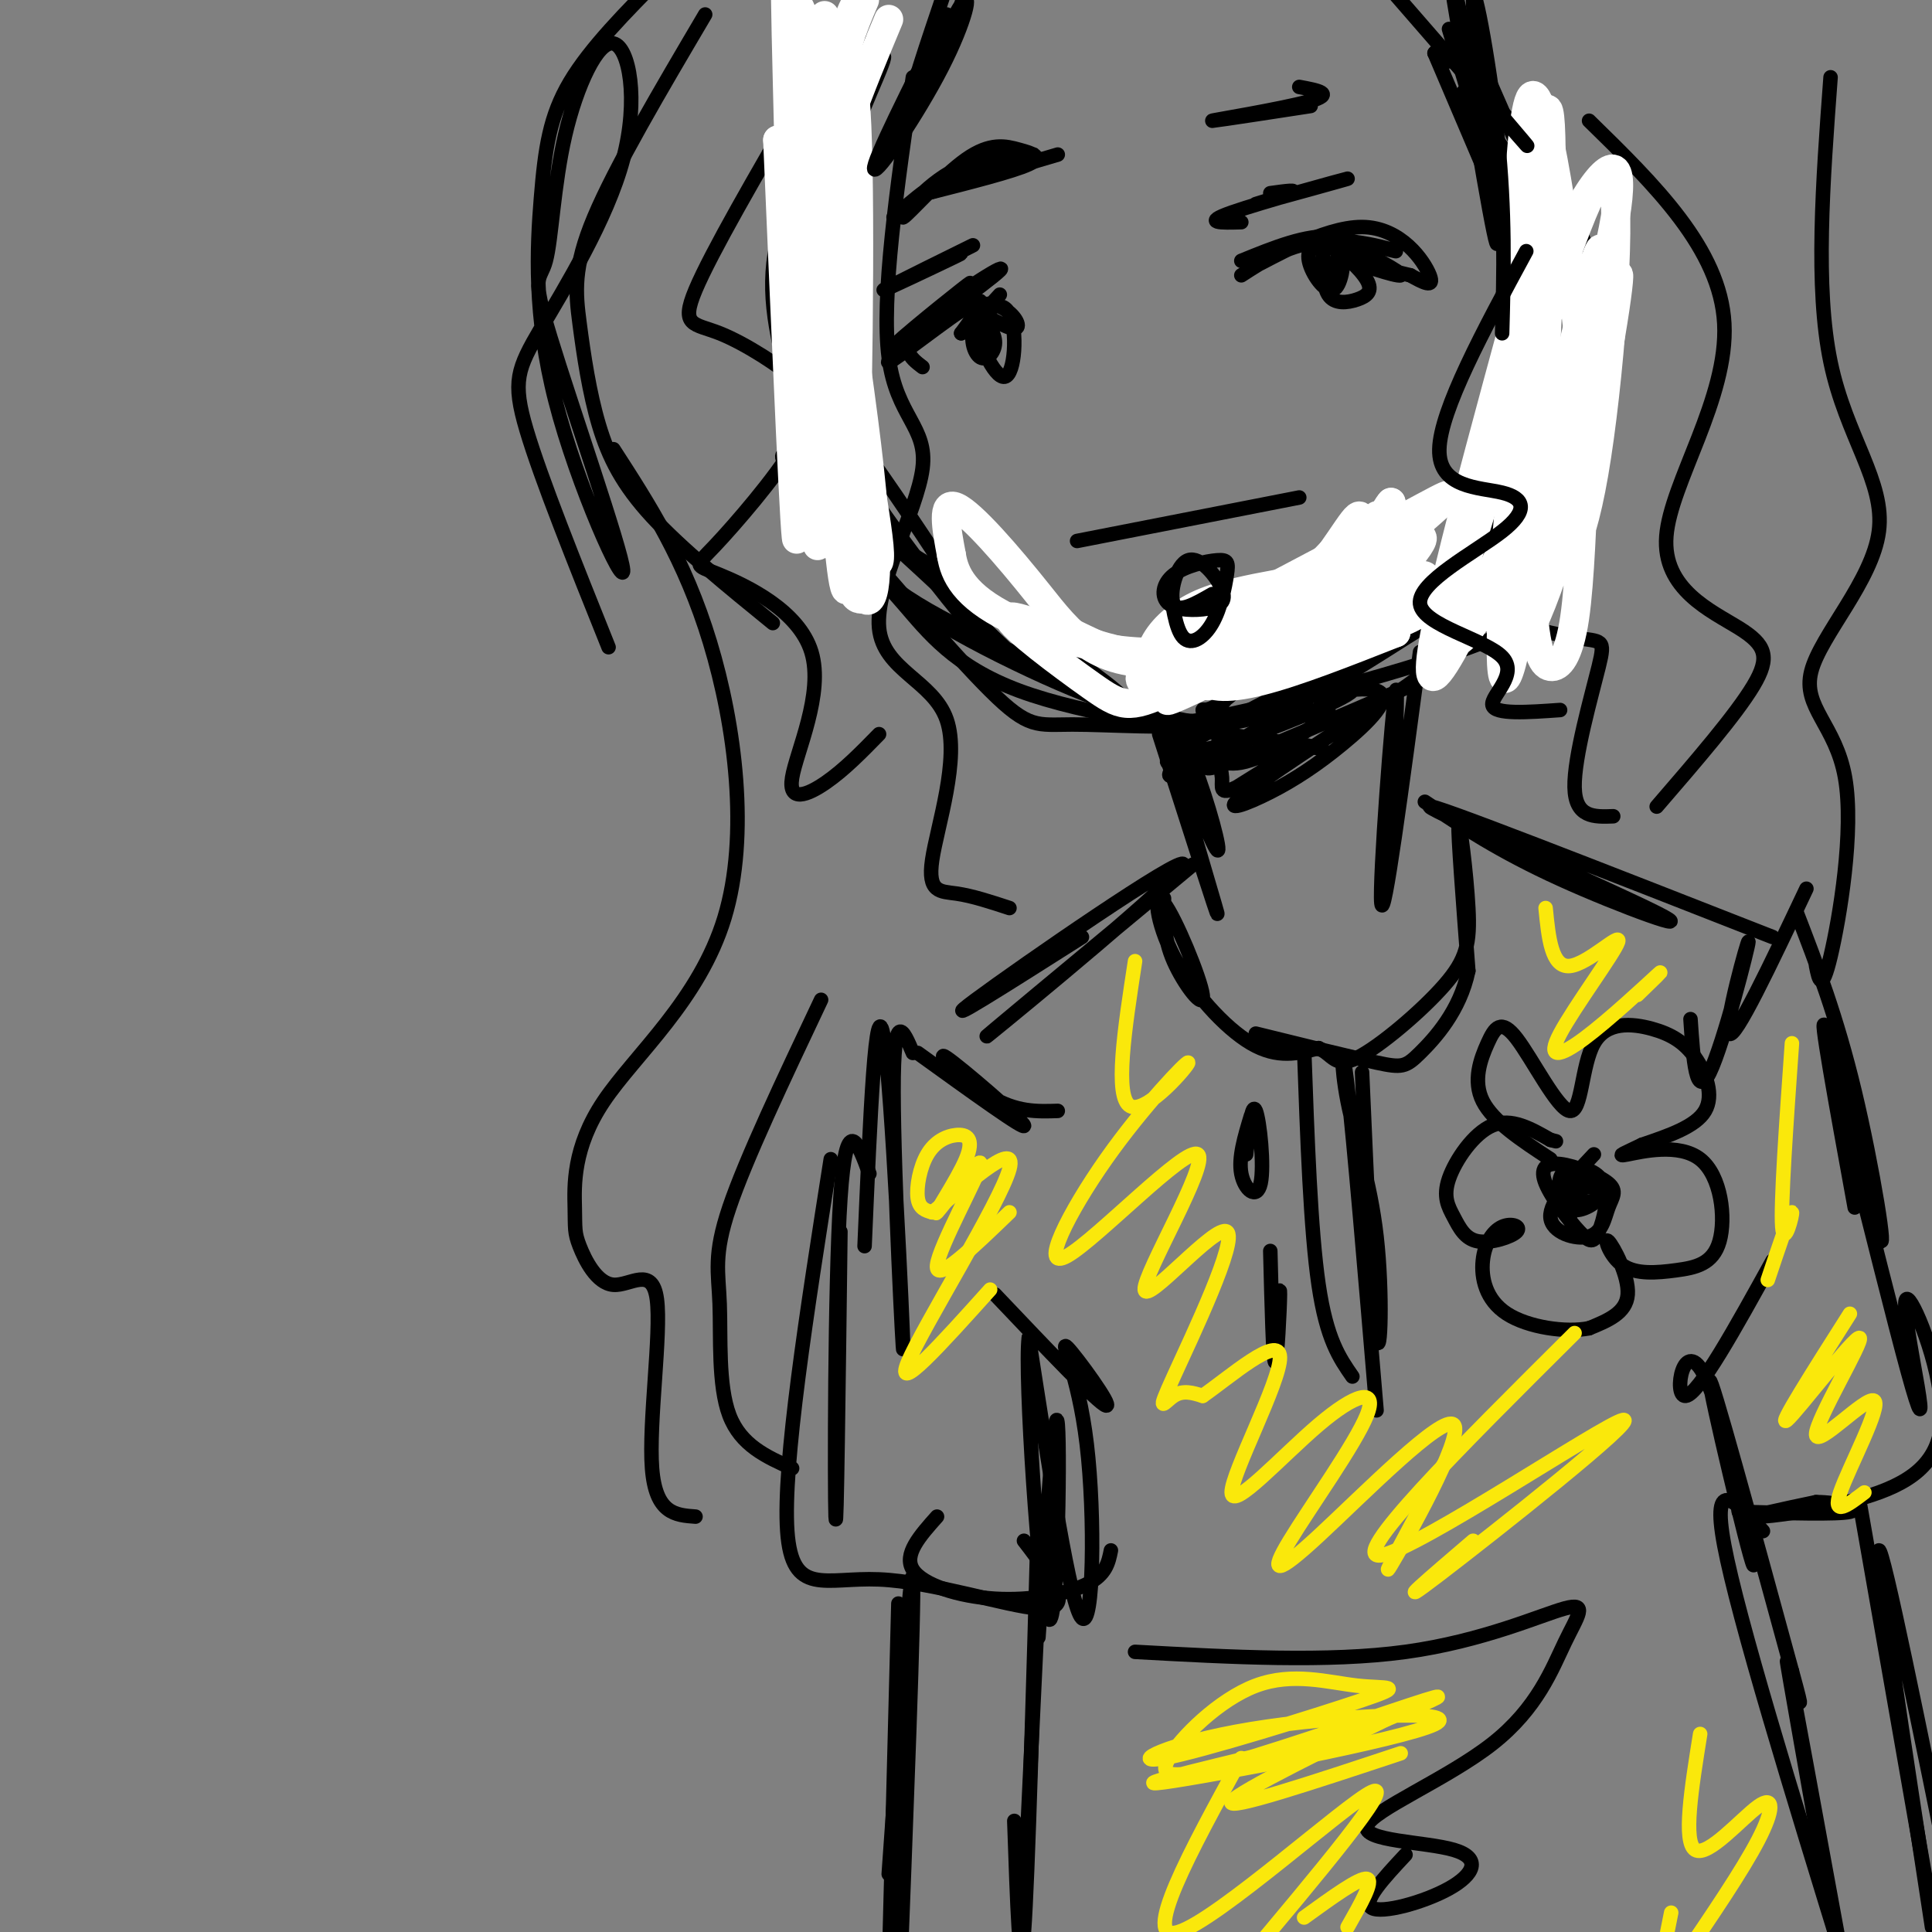 <svg viewBox='0 0 400 400' version='1.1' xmlns='http://www.w3.org/2000/svg' xmlns:xlink='http://www.w3.org/1999/xlink'><rect x="0" y="0" width="400" height="400" fill="#808080" stroke="none"/><g fill='none' stroke='rgb(0,0,0)' stroke-width='3' stroke-linecap='round' stroke-linejoin='round'><path d='M167,40c0.000,0.000 -1.000,2.000 -1,2'/><path d='M167,40c4.496,-9.413 8.992,-18.826 8,-15c-0.992,3.826 -7.473,20.891 -10,35c-2.527,14.109 -1.100,25.261 0,22c1.100,-3.261 1.872,-20.937 6,-37c4.128,-16.063 11.612,-30.514 12,-33c0.388,-2.486 -6.319,6.993 -10,19c-3.681,12.007 -4.337,26.540 -5,34c-0.663,7.460 -1.332,7.846 0,14c1.332,6.154 4.666,18.077 8,30'/><path d='M176,109c0.316,-6.478 -2.895,-37.673 -5,-49c-2.105,-11.327 -3.103,-2.785 -3,3c0.103,5.785 1.307,8.814 1,12c-0.307,3.186 -2.124,6.529 7,21c9.124,14.471 29.191,40.071 28,36c-1.191,-4.071 -23.639,-37.813 -32,-48c-8.361,-10.187 -2.636,3.180 -1,9c1.636,5.820 -0.818,4.091 5,10c5.818,5.909 19.909,19.454 34,33'/><path d='M210,136c-4.486,-4.118 -32.701,-30.912 -43,-39c-10.299,-8.088 -2.682,2.529 4,11c6.682,8.471 12.428,14.795 27,23c14.572,8.205 37.968,18.290 35,14c-2.968,-4.290 -32.301,-22.954 -47,-32c-14.699,-9.046 -14.765,-8.474 -13,-5c1.765,3.474 5.361,9.850 17,17c11.639,7.150 31.319,15.075 51,23'/><path d='M241,148c9.576,3.150 8.018,-0.473 8,-1c-0.018,-0.527 1.506,2.044 11,-8c9.494,-10.044 26.958,-32.702 24,-30c-2.958,2.702 -26.339,30.766 -36,43c-9.661,12.234 -5.601,8.640 -1,6c4.601,-2.640 9.743,-4.326 15,-8c5.257,-3.674 10.628,-9.337 16,-15'/><path d='M278,135c6.974,-10.504 16.410,-29.263 15,-29c-1.410,0.263 -13.665,19.550 -19,30c-5.335,10.450 -3.749,12.063 -2,13c1.749,0.937 3.661,1.197 7,0c3.339,-1.197 8.105,-3.851 15,-9c6.895,-5.149 15.920,-12.792 20,-27c4.080,-14.208 3.214,-34.979 3,-45c-0.214,-10.021 0.225,-9.292 -3,-17c-3.225,-7.708 -10.112,-23.854 -17,-40'/><path d='M297,11c1.459,-2.599 13.605,10.905 21,21c7.395,10.095 10.038,16.783 12,25c1.962,8.217 3.241,17.964 1,29c-2.241,11.036 -8.003,23.360 -10,31c-1.997,7.640 -0.230,10.595 -14,16c-13.770,5.405 -43.077,13.258 -58,16c-14.923,2.742 -15.461,0.371 -16,-2'/><path d='M184,4c-8.455,13.982 -16.910,27.965 -21,39c-4.090,11.035 -3.814,19.123 -1,31c2.814,11.877 8.166,27.543 9,22c0.834,-5.543 -2.851,-32.295 0,-53c2.851,-20.705 12.237,-35.363 13,-38c0.763,-2.637 -7.097,6.749 -12,18c-4.903,11.251 -6.847,24.369 -8,31c-1.153,6.631 -1.513,6.777 0,15c1.513,8.223 4.900,24.524 9,35c4.100,10.476 8.911,15.128 14,21c5.089,5.872 10.454,12.963 24,18c13.546,5.037 35.273,8.018 57,11'/><path d='M268,154c9.667,1.833 5.333,0.917 1,0'/><path d='M168,101c14.476,16.998 28.952,33.997 37,42c8.048,8.003 9.668,7.011 17,7c7.332,-0.011 20.376,0.959 30,0c9.624,-0.959 15.827,-3.846 23,-8c7.173,-4.154 15.316,-9.575 21,-13c5.684,-3.425 8.909,-4.855 13,-15c4.091,-10.145 9.049,-29.006 9,-30c-0.049,-0.994 -5.106,15.879 -7,25c-1.894,9.121 -0.626,10.491 -14,18c-13.374,7.509 -41.389,21.157 -51,27c-9.611,5.843 -0.818,3.881 2,4c2.818,0.119 -0.338,2.320 6,0c6.338,-2.320 22.169,-9.160 38,-16'/><path d='M292,142c9.206,-6.058 13.222,-13.202 16,-14c2.778,-0.798 4.317,4.750 5,-14c0.683,-18.750 0.508,-61.800 2,-73c1.492,-11.200 4.651,9.448 2,32c-2.651,22.552 -11.111,47.007 -11,52c0.111,4.993 8.793,-9.476 13,-17c4.207,-7.524 3.940,-8.103 5,-14c1.060,-5.897 3.446,-17.114 1,-31c-2.446,-13.886 -9.723,-30.443 -17,-47'/><path d='M308,16c-3.267,-8.511 -2.933,-6.289 -4,-5c-1.067,1.289 -3.533,1.644 -6,2'/><path d='M240,152c6.298,19.680 12.597,39.361 12,37c-0.597,-2.361 -8.089,-26.762 -10,-36c-1.911,-9.238 1.759,-3.312 5,5c3.241,8.312 6.054,19.012 5,18c-1.054,-1.012 -5.976,-13.734 -8,-20c-2.024,-6.266 -1.150,-6.076 1,-6c2.150,0.076 5.575,0.038 9,0'/><path d='M294,135c-3.761,28.166 -7.522,56.332 -8,52c-0.478,-4.332 2.325,-41.161 3,-44c0.675,-2.839 -0.780,28.313 -1,34c-0.220,5.687 0.794,-14.089 1,-21c0.206,-6.911 -0.397,-0.955 -1,5'/><path d='M247,179c-23.685,19.661 -47.369,39.321 -42,35c5.369,-4.321 39.792,-32.625 40,-35c0.208,-2.375 -33.798,21.179 -43,28c-9.202,6.821 6.399,-3.089 22,-13'/><path d='M295,166c7.750,5.155 15.500,10.310 28,16c12.500,5.690 29.750,11.917 20,7c-9.750,-4.917 -46.500,-20.976 -47,-22c-0.500,-1.024 35.250,12.988 71,27'/><path d='M189,218c-2.012,-4.774 -4.024,-9.548 -4,8c0.024,17.548 2.083,57.417 2,53c-0.083,-4.417 -2.310,-53.119 -4,-64c-1.690,-10.881 -2.845,16.060 -4,43'/><path d='M372,189c4.143,10.744 8.286,21.488 12,37c3.714,15.512 7.000,35.792 5,30c-2.000,-5.792 -9.286,-37.655 -11,-43c-1.714,-5.345 2.143,15.827 6,37'/><path d='M190,218c11.292,8.143 22.583,16.286 22,15c-0.583,-1.286 -13.042,-12.000 -16,-14c-2.958,-2.000 3.583,4.714 9,8c5.417,3.286 9.708,3.143 14,3'/><path d='M374,184c-7.429,15.696 -14.857,31.393 -16,30c-1.143,-1.393 4.000,-19.875 4,-19c0.000,0.875 -5.143,21.107 -8,27c-2.857,5.893 -3.429,-2.554 -4,-11'/><path d='M241,186c-0.065,4.074 -0.130,8.148 2,13c2.130,4.852 6.455,10.482 6,7c-0.455,-3.482 -5.689,-16.078 -8,-19c-2.311,-2.922 -1.699,3.829 2,11c3.699,7.171 10.485,14.763 16,18c5.515,3.237 9.757,2.118 14,1'/><path d='M273,217c2.977,1.356 3.419,4.247 8,2c4.581,-2.247 13.300,-9.633 18,-15c4.700,-5.367 5.381,-8.714 5,-16c-0.381,-7.286 -1.823,-18.510 -2,-17c-0.177,1.510 0.912,15.755 2,30'/><path d='M304,201c-1.714,8.298 -7.000,14.042 -10,17c-3.000,2.958 -3.714,3.131 -9,2c-5.286,-1.131 -15.143,-3.565 -25,-6'/><path d='M270,217c0.667,18.833 1.333,37.667 3,49c1.667,11.333 4.333,15.167 7,19'/><path d='M282,222c1.096,24.906 2.191,49.812 3,55c0.809,5.188 1.330,-9.341 0,-21c-1.330,-11.659 -4.512,-20.447 -6,-28c-1.488,-7.553 -1.282,-13.872 0,-3c1.282,10.872 3.641,38.936 6,67'/><path d='M259,231c-1.315,4.345 -2.631,8.690 -2,12c0.631,3.310 3.208,5.583 4,2c0.792,-3.583 -0.202,-13.024 -1,-15c-0.798,-1.976 -1.399,3.512 -2,9'/><path d='M263,259c0.289,11.444 0.578,22.889 1,23c0.422,0.111 0.978,-11.111 1,-14c0.022,-2.889 -0.489,2.556 -1,8'/><path d='M180,243c-2.400,-6.533 -4.800,-13.067 -6,5c-1.200,18.067 -1.200,60.733 -1,66c0.200,5.267 0.600,-26.867 1,-59'/><path d='M172,240c-4.979,31.638 -9.959,63.276 -9,77c0.959,13.724 7.855,9.534 19,10c11.145,0.466 26.539,5.587 33,6c6.461,0.413 3.989,-3.882 2,-7c-1.989,-3.118 -3.494,-5.059 -5,-7'/><path d='M194,314c-3.500,3.923 -7.000,7.845 -5,11c2.000,3.155 9.500,5.542 17,6c7.500,0.458 15.000,-1.012 19,-3c4.000,-1.988 4.500,-4.494 5,-7'/><path d='M206,268c10.738,11.306 21.477,22.612 23,23c1.523,0.388 -6.169,-10.144 -8,-12c-1.831,-1.856 2.199,4.962 4,20c1.801,15.038 1.372,38.297 -1,36c-2.372,-2.297 -6.686,-30.148 -11,-58'/><path d='M213,277c-0.964,7.048 2.125,53.667 4,58c1.875,4.333 2.536,-33.619 2,-40c-0.536,-6.381 -2.268,18.810 -4,44'/><path d='M382,233c5.130,20.498 10.259,40.996 13,51c2.741,10.004 3.093,9.513 2,3c-1.093,-6.513 -3.633,-19.049 -2,-18c1.633,1.049 7.438,15.683 7,25c-0.438,9.317 -7.118,13.316 -16,16c-8.882,2.684 -19.966,4.053 -22,4c-2.034,-0.053 4.983,-1.526 12,-3'/><path d='M376,311c4.444,-0.022 9.556,1.422 7,2c-2.556,0.578 -12.778,0.289 -23,0'/><path d='M367,261c-7.659,13.868 -15.317,27.735 -18,28c-2.683,0.265 -0.389,-13.073 4,-4c4.389,9.073 10.874,40.558 10,39c-0.874,-1.558 -9.107,-36.159 -9,-38c0.107,-1.841 8.553,29.080 17,60'/><path d='M371,346c2.833,10.333 1.417,6.167 0,2'/><path d='M215,311c-1.083,39.000 -2.167,78.000 -3,89c-0.833,11.000 -1.417,-6.000 -2,-23'/><path d='M215,331c0.000,0.000 -4.000,84.000 -4,84'/><path d='M365,317c-5.417,-6.000 -10.833,-12.000 -8,3c2.833,15.000 13.917,51.000 25,87'/><path d='M380,401c-5.167,-29.167 -10.333,-58.333 -10,-57c0.333,1.333 6.167,33.167 12,65'/><path d='M186,332c0.000,0.000 -2.000,77.000 -2,77'/><path d='M184,388c2.333,-33.000 4.667,-66.000 5,-61c0.333,5.000 -1.333,48.000 -3,91'/><path d='M385,311c0.000,0.000 17.000,97.000 17,97'/><path d='M400,399c-5.917,-38.667 -11.833,-77.333 -11,-78c0.833,-0.667 8.417,36.667 16,74'/><path d='M223,112c0.000,0.000 46.000,-9.000 46,-9'/><path d='M191,76c-2.595,-1.973 -5.190,-3.946 0,-9c5.190,-5.054 18.164,-13.190 16,-11c-2.164,2.190 -19.467,14.705 -22,16c-2.533,1.295 9.705,-8.630 14,-12c4.295,-3.370 0.648,-0.185 -3,3'/><path d='M196,63c-4.214,3.964 -13.250,12.375 -12,12c1.250,-0.375 12.786,-9.536 17,-12c4.214,-2.464 1.107,1.768 -2,6'/><path d='M199,69c1.000,-0.333 4.500,-4.167 8,-8'/><path d='M257,57c5.107,-3.310 10.215,-6.619 17,-7c6.785,-0.381 15.248,2.167 15,2c-0.248,-0.167 -9.207,-3.047 -17,-2c-7.793,1.047 -14.419,6.023 -12,5c2.419,-1.023 13.882,-8.045 22,-8c8.118,0.045 12.891,7.156 14,10c1.109,2.844 -1.445,1.422 -4,0'/><path d='M292,57c-4.095,-0.952 -12.333,-3.333 -12,-3c0.333,0.333 9.238,3.381 10,3c0.762,-0.381 -6.619,-4.190 -14,-8'/><path d='M276,49c-5.500,-0.500 -12.250,2.250 -19,5'/><path d='M274,50c-0.142,4.473 -0.285,8.947 1,11c1.285,2.053 3.996,1.687 6,1c2.004,-0.687 3.299,-1.695 2,-4c-1.299,-2.305 -5.193,-5.908 -8,-7c-2.807,-1.092 -4.525,0.326 -4,3c0.525,2.674 3.295,6.605 5,6c1.705,-0.605 2.344,-5.744 2,-7c-0.344,-1.256 -1.672,1.372 -3,4'/><path d='M200,63c4.228,2.501 8.457,5.002 10,5c1.543,-0.002 0.401,-2.507 -2,-4c-2.401,-1.493 -6.061,-1.973 -6,2c0.061,3.973 3.844,12.399 6,12c2.156,-0.399 2.685,-9.624 1,-13c-1.685,-3.376 -5.586,-0.905 -7,2c-1.414,2.905 -0.342,6.244 1,7c1.342,0.756 2.955,-1.070 3,-3c0.045,-1.930 -1.477,-3.965 -3,-6'/><path d='M185,59c9.298,-4.631 18.595,-9.262 16,-8c-2.595,1.262 -17.083,8.417 -18,9c-0.917,0.583 11.738,-5.405 15,-7c3.262,-1.595 -2.869,1.202 -9,4'/><path d='M257,46c-4.163,0.115 -8.325,0.230 -2,-2c6.325,-2.230 23.139,-6.804 24,-7c0.861,-0.196 -14.230,3.986 -18,5c-3.770,1.014 3.780,-1.139 6,-2c2.220,-0.861 -0.890,-0.431 -4,0'/><path d='M185,45c4.381,-3.902 8.762,-7.803 15,-10c6.238,-2.197 14.333,-2.688 14,-3c-0.333,-0.312 -9.093,-0.445 -16,3c-6.907,3.445 -11.961,10.467 -11,10c0.961,-0.467 7.938,-8.424 13,-12c5.062,-3.576 8.209,-2.770 11,-2c2.791,0.770 5.226,1.506 2,3c-3.226,1.494 -12.113,3.747 -21,6'/><path d='M192,40c1.000,-0.333 14.000,-4.167 27,-8'/><path d='M251,25c11.321,-1.708 22.643,-3.417 20,-3c-2.643,0.417 -19.250,2.958 -20,3c-0.750,0.042 14.357,-2.417 20,-4c5.643,-1.583 1.821,-2.292 -2,-3'/><path d='M166,20c-9.383,16.158 -18.766,32.316 -22,40c-3.234,7.684 -0.320,6.894 5,9c5.320,2.106 13.045,7.109 16,10c2.955,2.891 1.138,3.671 1,5c-0.138,1.329 1.403,3.207 -2,9c-3.403,5.793 -11.748,15.503 -16,20c-4.252,4.497 -4.410,3.782 1,6c5.410,2.218 16.388,7.368 19,16c2.612,8.632 -3.143,20.747 -4,26c-0.857,5.253 3.184,3.644 7,1c3.816,-2.644 7.408,-6.322 11,-10'/><path d='M189,16c-3.301,22.815 -6.602,45.631 -5,58c1.602,12.369 8.107,14.293 7,23c-1.107,8.707 -9.827,24.198 -9,33c0.827,8.802 11.201,10.916 14,19c2.799,8.084 -1.977,22.138 -3,29c-1.023,6.862 1.708,6.532 5,7c3.292,0.468 7.146,1.734 11,3'/><path d='M303,19c11.738,16.508 23.477,33.017 22,49c-1.477,15.983 -16.169,31.441 -22,40c-5.831,8.559 -2.802,10.220 -2,12c0.802,1.780 -0.622,3.679 4,6c4.622,2.321 15.290,5.066 21,6c5.710,0.934 6.460,0.059 5,6c-1.460,5.941 -5.132,18.697 -5,25c0.132,6.303 4.066,6.151 8,6'/><path d='M329,25c13.592,13.289 27.183,26.577 28,42c0.817,15.423 -11.142,32.979 -12,44c-0.858,11.021 9.384,15.506 15,19c5.616,3.494 6.604,5.998 3,12c-3.604,6.002 -11.802,15.501 -20,25'/><path d='M127,93c7.403,11.437 14.806,22.874 20,40c5.194,17.126 8.179,39.942 3,57c-5.179,17.058 -18.521,28.360 -25,38c-6.479,9.640 -6.093,17.619 -6,22c0.093,4.381 -0.105,5.163 1,8c1.105,2.837 3.513,7.730 7,8c3.487,0.270 8.054,-4.081 9,3c0.946,7.081 -1.730,25.595 -1,35c0.730,9.405 4.865,9.703 9,10'/><path d='M170,207c-7.821,16.530 -15.643,33.060 -19,43c-3.357,9.940 -2.250,13.292 -2,20c0.250,6.708 -0.357,16.774 2,23c2.357,6.226 7.679,8.613 13,11'/><path d='M126,134c-7.013,-17.482 -14.025,-34.963 -17,-45c-2.975,-10.037 -1.911,-12.629 3,-21c4.911,-8.371 13.669,-22.520 17,-35c3.331,-12.480 1.235,-23.292 -2,-24c-3.235,-0.708 -7.611,8.690 -10,19c-2.389,10.310 -2.793,21.534 -4,26c-1.207,4.466 -3.219,2.173 1,16c4.219,13.827 14.669,43.774 15,48c0.331,4.226 -9.458,-17.269 -14,-35c-4.542,-17.731 -3.838,-31.697 -3,-42c0.838,-10.303 1.811,-16.944 6,-24c4.189,-7.056 11.595,-14.528 19,-22'/><path d='M146,3c-9.308,15.780 -18.616,31.560 -23,42c-4.384,10.440 -3.845,15.541 -3,22c0.845,6.459 1.997,14.278 4,21c2.003,6.722 4.858,12.349 11,19c6.142,6.651 15.571,14.325 25,22'/><path d='M379,16c-1.619,21.752 -3.238,43.504 0,59c3.238,15.496 11.335,24.735 10,35c-1.335,10.265 -12.100,21.556 -14,29c-1.900,7.444 5.065,11.043 7,22c1.935,10.957 -1.162,29.274 -3,37c-1.838,7.726 -2.419,4.863 -3,2'/></g>
<g fill='none' stroke='rgb(255,255,255)' stroke-width='6' stroke-linecap='round' stroke-linejoin='round'><path d='M184,4c-5.893,14.124 -11.786,28.249 -14,42c-2.214,13.751 -0.748,27.129 1,32c1.748,4.871 3.778,1.234 4,-12c0.222,-13.234 -1.365,-36.067 -1,-49c0.365,-12.933 2.683,-15.967 5,-19'/><path d='M179,0c-2.506,5.804 -5.012,11.607 -7,28c-1.988,16.393 -3.458,43.375 -3,43c0.458,-0.375 2.844,-28.109 3,-42c0.156,-13.891 -1.917,-13.940 -4,-20c-2.083,-6.060 -4.177,-18.129 -3,10c1.177,28.129 5.625,96.458 7,92c1.375,-4.458 -0.321,-81.702 -1,-102c-0.679,-20.298 -0.339,16.351 0,53'/><path d='M171,62c0.521,19.956 1.825,43.346 3,54c1.175,10.654 2.222,8.571 3,-15c0.778,-23.571 1.286,-68.629 0,-81c-1.286,-12.371 -4.365,7.947 -3,32c1.365,24.053 7.175,51.843 8,61c0.825,9.157 -3.336,-0.319 -5,-17c-1.664,-16.681 -0.833,-40.568 -1,-37c-0.167,3.568 -1.334,34.591 -1,50c0.334,15.409 2.167,15.205 4,15'/><path d='M179,124c1.634,1.511 3.720,-2.211 1,-27c-2.720,-24.789 -10.244,-70.644 -14,-92c-3.756,-21.356 -3.742,-18.211 -3,12c0.742,30.211 2.212,87.489 2,94c-0.212,6.511 -2.106,-37.744 -4,-82'/><path d='M161,29c1.333,8.400 6.667,70.400 8,82c1.333,11.600 -1.333,-27.200 -4,-66'/><path d='M216,128c10.486,5.427 20.972,10.855 31,10c10.028,-0.855 19.598,-7.991 25,-12c5.402,-4.009 6.635,-4.890 8,-9c1.365,-4.110 2.860,-11.448 1,-10c-1.860,1.448 -7.076,11.684 -17,21c-9.924,9.316 -24.557,17.714 -22,17c2.557,-0.714 22.304,-10.538 32,-16c9.696,-5.462 9.342,-6.560 10,-10c0.658,-3.440 2.329,-9.220 4,-15'/><path d='M288,104c-1.043,0.788 -5.650,10.258 -8,16c-2.350,5.742 -2.442,7.756 -11,10c-8.558,2.244 -25.580,4.717 -31,8c-5.420,3.283 0.764,7.375 14,1c13.236,-6.375 33.525,-23.216 40,-27c6.475,-3.784 -0.864,5.490 -9,12c-8.136,6.510 -17.068,10.255 -26,14'/><path d='M257,138c4.773,-1.936 29.704,-13.776 29,-14c-0.704,-0.224 -27.044,11.167 -43,13c-15.956,1.833 -21.526,-5.891 -28,-14c-6.474,-8.109 -13.850,-16.603 -17,-18c-3.150,-1.397 -2.075,4.301 -1,10'/><path d='M197,115c0.613,3.834 2.645,8.419 12,13c9.355,4.581 26.034,9.158 39,6c12.966,-3.158 22.218,-14.053 27,-19c4.782,-4.947 5.095,-3.947 5,-2c-0.095,1.947 -0.599,4.842 0,5c0.599,0.158 2.299,-2.421 4,-5'/><path d='M284,113c-0.658,1.649 -4.301,8.273 -10,13c-5.699,4.727 -13.452,7.558 -21,9c-7.548,1.442 -14.890,1.494 -24,-1c-9.110,-2.494 -19.988,-7.534 -20,-6c-0.012,1.534 10.843,9.644 17,14c6.157,4.356 7.616,4.959 16,1c8.384,-3.959 23.692,-12.479 39,-21'/><path d='M281,122c6.960,-3.119 4.861,-0.416 4,-3c-0.861,-2.584 -0.483,-10.453 0,-12c0.483,-1.547 1.071,3.229 -6,12c-7.071,8.771 -21.803,21.537 -19,19c2.803,-2.537 23.139,-20.375 33,-29c9.861,-8.625 9.246,-8.036 -2,-2c-11.246,6.036 -33.123,17.518 -55,29'/><path d='M236,136c3.587,1.159 40.053,-10.445 49,-15c8.947,-4.555 -9.625,-2.061 -21,0c-11.375,2.061 -15.554,3.690 -19,6c-3.446,2.310 -6.160,5.301 -7,9c-0.840,3.699 0.195,8.105 14,4c13.805,-4.105 40.382,-16.722 43,-20c2.618,-3.278 -18.721,2.781 -31,8c-12.279,5.219 -15.498,9.597 -15,12c0.498,2.403 4.714,2.829 12,1c7.286,-1.829 17.643,-5.915 28,-10'/><path d='M289,131c-7.262,1.750 -39.417,11.125 -39,11c0.417,-0.125 33.405,-9.750 42,-14c8.595,-4.250 -7.202,-3.125 -23,-2'/><path d='M314,65c-10.498,38.548 -20.995,77.096 -17,75c3.995,-2.096 22.483,-44.838 30,-65c7.517,-20.162 4.065,-17.746 2,-17c-2.065,0.746 -2.742,-0.179 -5,2c-2.258,2.179 -6.098,7.463 -9,25c-2.902,17.537 -4.866,47.326 -4,54c0.866,6.674 4.562,-9.768 7,-37c2.438,-27.232 3.618,-65.255 3,-76c-0.618,-10.745 -3.034,5.787 -4,26c-0.966,20.213 -0.483,44.106 0,68'/><path d='M317,120c0.629,14.775 2.202,17.712 4,18c1.798,0.288 3.823,-2.075 5,-10c1.177,-7.925 1.507,-21.414 2,-29c0.493,-7.586 1.151,-9.270 -1,-28c-2.151,-18.730 -7.109,-54.505 -10,-51c-2.891,3.505 -3.716,46.290 -3,70c0.716,23.710 2.971,28.345 6,29c3.029,0.655 6.832,-2.668 10,-21c3.168,-18.332 5.703,-51.672 4,-60c-1.703,-8.328 -7.642,8.355 -15,30c-7.358,21.645 -16.135,48.250 -18,59c-1.865,10.750 3.181,5.643 9,-7c5.819,-12.643 12.409,-32.821 19,-53'/><path d='M329,67c4.958,-16.550 7.853,-31.426 5,-32c-2.853,-0.574 -11.455,13.155 -16,33c-4.545,19.845 -5.032,45.805 -4,54c1.032,8.195 3.584,-1.375 5,-3c1.416,-1.625 1.695,4.693 5,-13c3.305,-17.693 9.637,-59.398 7,-54c-2.637,5.398 -14.243,57.901 -16,74c-1.757,16.099 6.335,-4.204 12,-26c5.665,-21.796 8.904,-45.085 8,-43c-0.904,2.085 -5.952,29.542 -11,57'/><path d='M324,114c1.356,-7.222 10.244,-53.778 9,-58c-1.244,-4.222 -12.622,33.889 -24,72'/></g>
<g fill='none' stroke='rgb(0,0,0)' stroke-width='3' stroke-linecap='round' stroke-linejoin='round'><path d='M316,52c-8.902,16.449 -17.804,32.897 -18,41c-0.196,8.103 8.314,7.860 13,9c4.686,1.140 5.548,3.662 0,8c-5.548,4.338 -17.508,10.493 -17,15c0.508,4.507 13.483,7.367 17,11c3.517,3.633 -2.424,8.038 -2,10c0.424,1.962 7.212,1.481 14,1'/><path d='M197,8c0.000,0.000 4.000,-14.000 4,-14'/><path d='M196,3c-7.713,15.321 -15.426,30.641 -15,32c0.426,1.359 8.990,-11.244 14,-21c5.010,-9.756 6.464,-16.665 4,-13c-2.464,3.665 -8.847,17.904 -10,19c-1.153,1.096 2.923,-10.952 7,-23'/><path d='M299,10c9.333,10.917 18.667,21.833 17,20c-1.667,-1.833 -14.333,-16.417 -27,-31'/><path d='M300,6c4.417,14.750 8.833,29.500 9,28c0.167,-1.500 -3.917,-19.250 -8,-37'/><path d='M301,0c4.512,27.232 9.024,54.464 9,50c-0.024,-4.464 -4.583,-40.625 -5,-49c-0.417,-8.375 3.310,11.036 5,27c1.690,15.964 1.345,28.482 1,41'/><path d='M242,120c0.678,5.136 1.356,10.271 3,12c1.644,1.729 4.255,0.050 6,-3c1.745,-3.050 2.623,-7.471 3,-10c0.377,-2.529 0.254,-3.168 -2,-3c-2.254,0.168 -6.640,1.141 -9,3c-2.360,1.859 -2.695,4.603 -1,6c1.695,1.397 5.418,1.446 8,1c2.582,-0.446 4.022,-1.388 3,-4c-1.022,-2.612 -4.506,-6.896 -7,-6c-2.494,0.896 -3.998,6.970 -3,9c0.998,2.030 4.499,0.015 8,-2'/><path d='M288,144c-13.431,8.781 -26.862,17.561 -31,21c-4.138,3.439 1.018,1.535 6,-1c4.982,-2.535 9.789,-5.701 15,-10c5.211,-4.299 10.825,-9.732 7,-11c-3.825,-1.268 -17.091,1.628 -25,4c-7.909,2.372 -10.462,4.221 -12,6c-1.538,1.779 -2.062,3.487 6,1c8.062,-2.487 24.709,-9.170 26,-11c1.291,-1.830 -12.774,1.191 -20,4c-7.226,2.809 -7.613,5.404 -8,8'/><path d='M252,155c-0.613,2.386 1.856,4.351 8,2c6.144,-2.351 15.963,-9.019 15,-10c-0.963,-0.981 -12.708,3.726 -18,7c-5.292,3.274 -4.130,5.115 -4,7c0.130,1.885 -0.773,3.815 3,2c3.773,-1.815 12.221,-7.376 13,-8c0.779,-0.624 -6.110,3.688 -13,8'/><path d='M235,342c19.987,1.096 39.973,2.192 56,0c16.027,-2.192 28.094,-7.672 33,-9c4.906,-1.328 2.650,1.496 0,7c-2.650,5.504 -5.695,13.686 -15,21c-9.305,7.314 -24.869,13.758 -26,17c-1.131,3.242 12.171,3.281 18,5c5.829,1.719 4.185,5.117 -1,8c-5.185,2.883 -13.910,5.252 -16,4c-2.090,-1.252 2.455,-6.126 7,-11'/><path d='M321,240c-5.933,-3.893 -11.865,-7.787 -14,-12c-2.135,-4.213 -0.472,-8.747 1,-12c1.472,-3.253 2.752,-5.227 6,-1c3.248,4.227 8.463,14.653 11,15c2.537,0.347 2.395,-9.385 5,-14c2.605,-4.615 7.956,-4.113 12,-3c4.044,1.113 6.781,2.838 9,6c2.219,3.162 3.920,7.761 2,11c-1.920,3.239 -7.460,5.120 -13,7'/><path d='M340,237c-3.508,1.727 -5.778,2.543 -3,2c2.778,-0.543 10.606,-2.447 15,1c4.394,3.447 5.356,12.245 4,17c-1.356,4.755 -5.029,5.468 -9,6c-3.971,0.532 -8.240,0.885 -11,-1c-2.760,-1.885 -4.012,-6.007 -3,-5c1.012,1.007 4.289,7.145 4,11c-0.289,3.855 -4.145,5.428 -8,7'/><path d='M329,275c-4.741,0.956 -12.592,-0.153 -17,-3c-4.408,-2.847 -5.372,-7.432 -5,-11c0.372,-3.568 2.079,-6.120 4,-7c1.921,-0.880 4.056,-0.089 3,1c-1.056,1.089 -5.302,2.477 -8,2c-2.698,-0.477 -3.847,-2.819 -5,-5c-1.153,-2.181 -2.310,-4.203 -1,-8c1.310,-3.797 5.089,-9.371 9,-11c3.911,-1.629 7.956,0.685 12,3'/><path d='M321,236c2.000,0.500 1.000,0.250 0,0'/><path d='M330,239c-4.608,4.890 -9.215,9.781 -9,13c0.215,3.219 5.253,4.767 8,4c2.747,-0.767 3.204,-3.848 4,-6c0.796,-2.152 1.931,-3.374 0,-5c-1.931,-1.626 -6.928,-3.657 -10,-4c-3.072,-0.343 -4.220,1.001 -3,4c1.220,2.999 4.809,7.653 7,10c2.191,2.347 2.986,2.388 4,0c1.014,-2.388 2.247,-7.206 1,-10c-1.247,-2.794 -4.973,-3.563 -7,-3c-2.027,0.563 -2.353,2.459 -2,4c0.353,1.541 1.387,2.726 3,3c1.613,0.274 3.807,-0.363 6,-1'/><path d='M332,248c0.312,-1.731 -1.908,-5.558 -4,-5c-2.092,0.558 -4.056,5.500 -3,7c1.056,1.500 5.130,-0.442 6,-2c0.870,-1.558 -1.466,-2.731 -3,-2c-1.534,0.731 -2.267,3.365 -3,6'/></g>
<g fill='none' stroke='rgb(250,232,11)' stroke-width='3' stroke-linecap='round' stroke-linejoin='round'><path d='M209,251c-7.682,7.408 -15.364,14.817 -15,11c0.364,-3.817 8.775,-18.858 9,-21c0.225,-2.142 -7.735,8.616 -9,10c-1.265,1.384 4.167,-6.607 6,-11c1.833,-4.393 0.069,-5.188 -2,-5c-2.069,0.188 -4.442,1.358 -6,4c-1.558,2.642 -2.302,6.755 -2,9c0.302,2.245 1.651,2.623 3,3'/><path d='M193,251c5.536,-4.131 17.875,-15.958 16,-9c-1.875,6.958 -17.964,32.702 -21,40c-3.036,7.298 6.982,-3.851 17,-15'/><path d='M235,199c-2.164,14.078 -4.328,28.156 -1,30c3.328,1.844 12.149,-8.545 12,-9c-0.149,-0.455 -9.267,9.023 -17,20c-7.733,10.977 -14.082,23.451 -8,20c6.082,-3.451 24.596,-22.828 27,-21c2.404,1.828 -11.303,24.860 -11,28c0.303,3.140 14.617,-13.612 17,-12c2.383,1.612 -7.166,21.588 -11,30c-3.834,8.412 -1.953,5.261 0,4c1.953,-1.261 3.976,-0.630 6,0'/><path d='M249,289c5.390,-3.702 15.866,-12.958 16,-8c0.134,4.958 -10.074,24.129 -10,28c0.074,3.871 10.430,-7.558 18,-14c7.570,-6.442 12.352,-7.896 10,-2c-2.352,5.896 -11.840,19.143 -16,26c-4.160,6.857 -2.991,7.322 6,-1c8.991,-8.322 25.805,-25.433 28,-23c2.195,2.433 -10.230,24.409 -13,29c-2.770,4.591 4.115,-8.205 11,-21'/><path d='M320,188c0.610,6.177 1.220,12.354 5,12c3.780,-0.354 10.731,-7.238 10,-5c-0.731,2.238 -9.144,13.600 -12,19c-2.856,5.400 -0.153,4.838 5,1c5.153,-3.838 12.758,-10.954 15,-13c2.242,-2.046 -0.879,0.977 -4,4'/><path d='M326,276c-23.732,23.601 -47.464,47.202 -40,46c7.464,-1.202 46.125,-27.208 50,-28c3.875,-0.792 -27.036,23.631 -38,32c-10.964,8.369 -1.982,0.685 7,-7'/><path d='M257,364c-10.533,19.222 -21.067,38.444 -13,36c8.067,-2.444 34.733,-26.556 40,-29c5.267,-2.444 -10.867,16.778 -27,36'/><path d='M270,397c5.750,-4.167 11.500,-8.333 13,-8c1.500,0.333 -1.250,5.167 -4,10'/><path d='M352,359c-1.798,11.220 -3.595,22.440 -1,24c2.595,1.560 9.583,-6.542 13,-9c3.417,-2.458 3.262,0.726 0,7c-3.262,6.274 -9.631,15.637 -16,25'/><path d='M345,401c0.000,0.000 1.000,-5.000 1,-5'/><path d='M371,216c-1.178,16.689 -2.356,33.378 -2,38c0.356,4.622 2.244,-2.822 2,-3c-0.244,-0.178 -2.622,6.911 -5,14'/><path d='M383,272c-7.581,11.928 -15.162,23.856 -13,22c2.162,-1.856 14.065,-17.494 15,-17c0.935,0.494 -9.100,17.122 -9,20c0.100,2.878 10.335,-7.994 12,-7c1.665,0.994 -5.238,13.856 -7,19c-1.762,5.144 1.619,2.572 5,0'/><path d='M275,360c-21.631,5.119 -43.263,10.239 -34,9c9.263,-1.239 49.420,-8.836 56,-12c6.580,-3.164 -20.415,-1.895 -38,1c-17.585,2.895 -25.758,7.416 -18,6c7.758,-1.416 31.446,-8.769 41,-12c9.554,-3.231 4.972,-2.339 -1,-3c-5.972,-0.661 -13.335,-2.876 -21,0c-7.665,2.876 -15.632,10.843 -18,15c-2.368,4.157 0.862,4.504 13,1c12.138,-3.504 33.182,-10.858 40,-13c6.818,-2.142 -0.591,0.929 -8,4'/><path d='M287,356c-9.911,4.844 -30.689,14.956 -32,17c-1.311,2.044 16.844,-3.978 35,-10'/></g>
</svg>